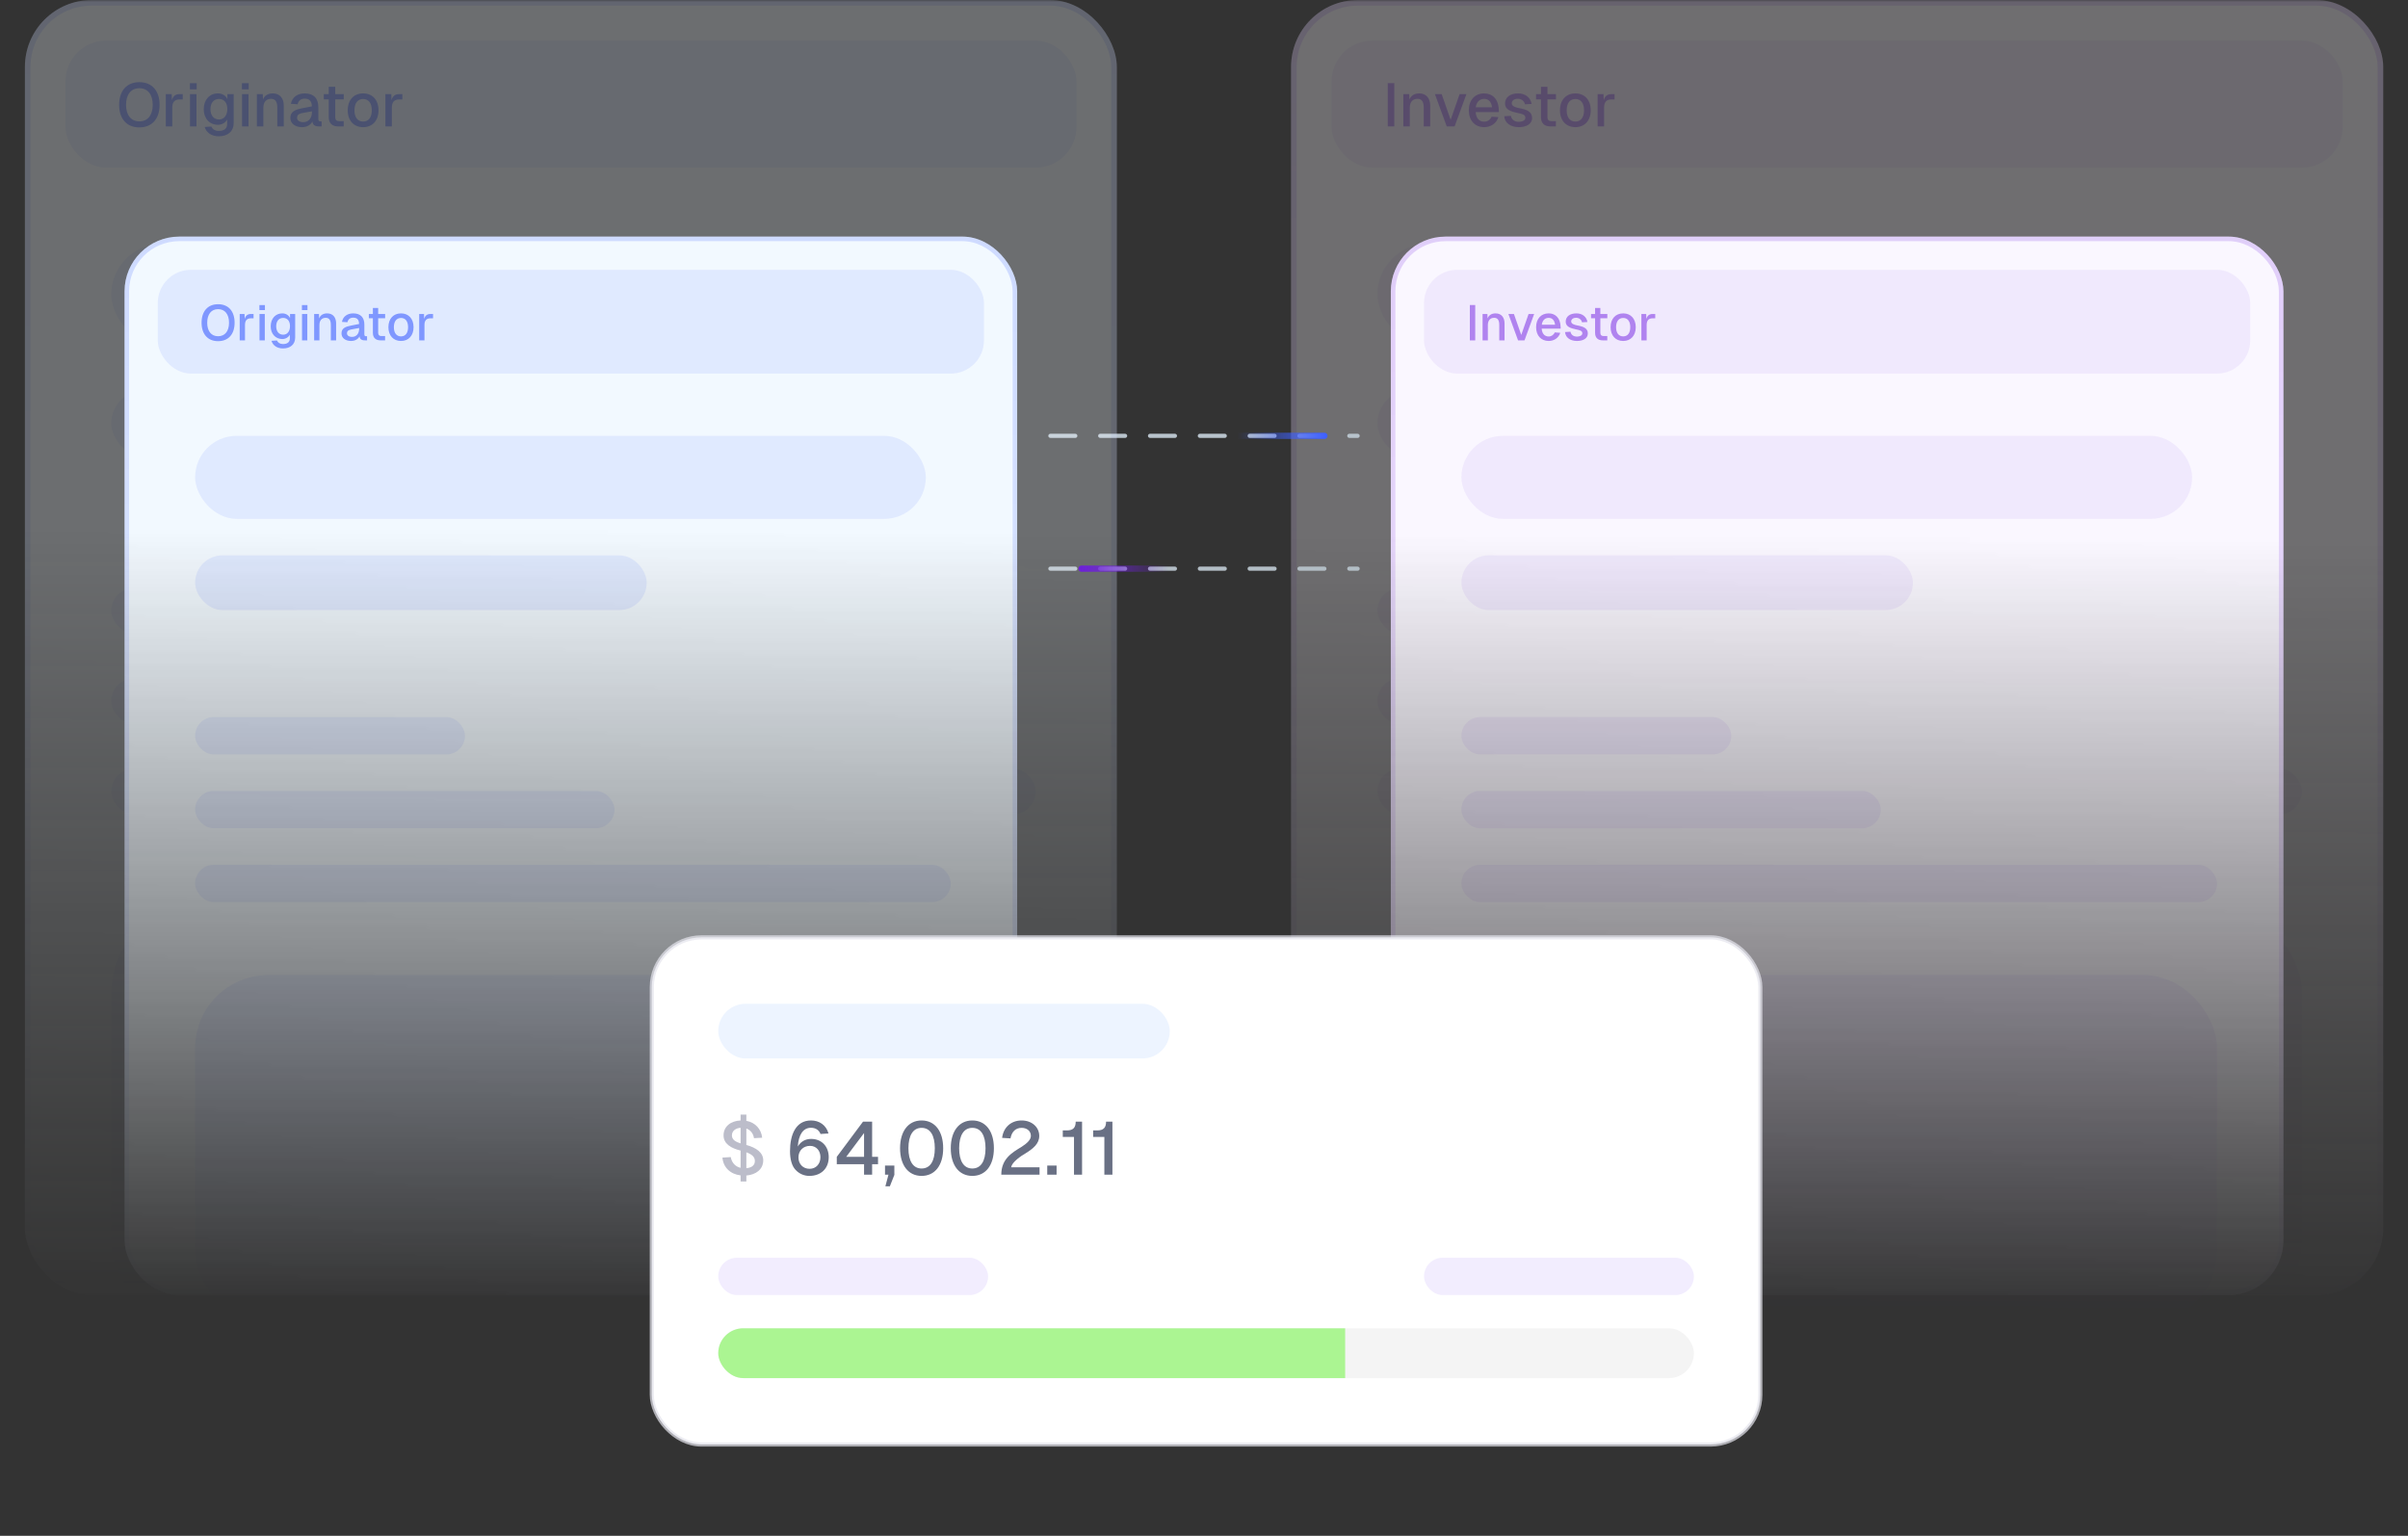 <svg width="580" height="370" viewBox="0 0 580 370" fill="none" xmlns="http://www.w3.org/2000/svg">
<rect x="0" y="0" width="580" height="370" fill="#333333" stroke="none"/>
<g clip-path="url(#clip0_2148_699)">
<mask id="mask0_2148_699" style="mask-type:alpha" maskUnits="userSpaceOnUse" x="0" y="0" width="580" height="370">
<rect width="580" height="370" fill="url(#paint0_linear_2148_699)"/>
</mask>
<g mask="url(#mask0_2148_699)">
<g opacity="0.3">
<rect x="310.971" width="263.059" height="312" rx="16.13" fill="#FAF7FF"/>
<rect x="311.643" y="0.672" width="261.715" height="310.656" rx="15.458" stroke="url(#paint1_linear_2148_699)" stroke-opacity="0.6" stroke-width="1.344"/>
<rect x="331.77" y="58.729" width="215.341" height="24.471" rx="12.235" fill="#9E65ED" fill-opacity="0.1"/>
<rect x="331.771" y="93.953" width="133.072" height="16.13" rx="8.065" fill="#9E65ED" fill-opacity="0.1"/>
<rect x="331.77" y="141.628" width="79.529" height="11.012" rx="5.506" fill="#9E65ED" fill-opacity="0.1"/>
<rect x="331.771" y="163.393" width="123.576" height="11.012" rx="5.506" fill="#9E65ED" fill-opacity="0.1"/>
<rect x="331.771" y="185.158" width="222.682" height="11.012" rx="5.506" fill="#9E65ED" fill-opacity="0.1"/>
<rect x="331.771" y="217.676" width="222.682" height="102.776" rx="21.506" fill="#9E65ED" fill-opacity="0.1"/>
<rect x="320.759" y="9.788" width="243.482" height="30.588" rx="9.788" fill="#9E65ED" fill-opacity="0.1"/>
<path d="M334.257 20.034H335.842V30.459H334.257V20.034ZM338.01 22.677H339.434L339.478 23.984C339.874 22.941 340.784 22.501 341.842 22.501C343.589 22.501 344.484 23.749 344.484 25.452V30.459H342.928V25.937C342.928 24.556 342.502 23.808 341.416 23.808C340.285 23.808 339.566 24.556 339.566 25.937V30.459H338.01V22.677ZM353.21 22.677L350.362 30.459H348.468L345.619 22.677H347.249L349.407 28.858L351.566 22.677H353.21ZM353.785 26.568C353.785 24.101 355.239 22.501 357.5 22.501C359.365 22.501 360.936 23.749 361.009 26.509L361.024 27.008H355.43C355.532 28.462 356.281 29.314 357.5 29.314C358.263 29.314 358.968 28.858 359.276 28.11L360.906 28.227C360.451 29.71 359.086 30.635 357.5 30.635C355.239 30.635 353.785 29.035 353.785 26.568ZM355.459 25.849H359.379C359.203 24.366 358.381 23.822 357.5 23.822C356.369 23.822 355.635 24.571 355.459 25.849ZM367.309 25.129C367.147 24.292 366.369 23.793 365.561 23.793C364.768 23.793 364.122 24.204 364.122 24.894C364.137 25.599 365.033 25.878 365.855 26.039C367.793 26.392 369.026 26.906 369.026 28.433C369.026 29.96 367.499 30.635 365.84 30.635C363.858 30.635 362.434 29.637 362.317 28.007L363.917 27.904C364.078 28.785 364.754 29.343 365.826 29.343C366.53 29.343 367.411 29.093 367.411 28.359C367.397 27.522 366.413 27.42 365.576 27.229C363.917 26.876 362.507 26.421 362.507 24.938C362.507 23.426 363.741 22.501 365.679 22.501C367.367 22.501 368.659 23.485 368.909 25.041L367.309 25.129ZM371.164 20.915H372.721V22.677H374.776V23.94H372.721V28.227C372.721 28.858 373.029 29.181 373.631 29.181H374.762V30.459H373.47C371.972 30.459 371.164 29.681 371.164 28.227V23.94H369.975V22.677H371.164V20.915ZM379.452 30.635C377.205 30.635 375.737 29.049 375.737 26.568C375.737 24.087 377.205 22.501 379.452 22.501C381.683 22.501 383.152 24.087 383.152 26.568C383.152 29.049 381.683 30.635 379.452 30.635ZM377.352 26.568C377.352 28.271 378.13 29.284 379.452 29.284C380.773 29.284 381.537 28.271 381.537 26.568C381.537 24.865 380.773 23.852 379.452 23.852C378.13 23.852 377.352 24.865 377.352 26.568ZM384.81 22.677H386.234L386.278 24.145C386.557 23.147 387.144 22.677 388.142 22.677H388.891V23.954H388.128C386.909 23.954 386.366 24.63 386.366 25.922V30.459H384.81V22.677Z" fill="#701EE2" fill-opacity="0.5"/>
</g>
<path d="M253 104.998L327 105" stroke="#B8C3CC" stroke-linecap="round" stroke-dasharray="6 6"/>
<path d="M282.5 105L319 105" stroke="url(#paint2_linear_2148_699)" stroke-width="1.5" stroke-linecap="round"/>
<path d="M253 136.998L327 137" stroke="#B8C3CC" stroke-linecap="round" stroke-dasharray="6 6"/>
<g opacity="0.3">
<rect x="6" width="263" height="312" rx="16.13" fill="#F2F9FF"/>
<rect x="6.672" y="0.672" width="261.656" height="310.656" rx="15.458" stroke="url(#paint3_linear_2148_699)" stroke-opacity="0.5" stroke-width="1.344"/>
<rect x="26.8" y="58.729" width="215.341" height="24.471" rx="12.235" fill="#3E60FF" fill-opacity="0.1"/>
<rect x="26.8" y="93.953" width="133.072" height="16.13" rx="8.065" fill="#3E60FF" fill-opacity="0.1"/>
<rect x="15.788" y="9.788" width="243.482" height="30.588" rx="9.788" fill="#3E60FF" fill-opacity="0.1"/>
<path d="M33.559 30.694C30.534 30.694 28.699 28.623 28.699 25.261C28.699 21.87 30.534 19.799 33.559 19.799C36.613 19.799 38.433 21.87 38.433 25.261C38.433 28.623 36.613 30.694 33.559 30.694ZM30.358 25.261C30.358 27.743 31.562 29.24 33.559 29.24C35.585 29.24 36.789 27.743 36.789 25.261C36.789 22.765 35.585 21.253 33.559 21.253C31.562 21.253 30.358 22.765 30.358 25.261ZM39.936 22.677H41.36L41.404 24.145C41.683 23.147 42.27 22.677 43.269 22.677H44.017V23.954H43.254C42.035 23.954 41.492 24.63 41.492 25.922V30.459H39.936V22.677ZM45.771 22.677H47.328V30.459H45.771V22.677ZM45.742 21.532V20.049H47.372V21.532H45.742ZM52.494 30.062C50.482 30.062 49.073 28.535 49.073 26.318C49.073 24.057 50.468 22.501 52.479 22.501C53.522 22.501 54.403 23.029 54.77 23.896V22.677H56.282V29.637C56.282 31.692 54.799 32.837 52.685 32.837C50.981 32.837 49.689 31.956 49.308 30.591L50.908 30.488C51.187 31.149 51.818 31.545 52.699 31.545C53.962 31.545 54.711 30.987 54.711 29.901V28.77C54.329 29.549 53.463 30.062 52.494 30.062ZM50.688 26.304C50.688 27.831 51.495 28.785 52.743 28.785C53.947 28.785 54.74 27.831 54.755 26.304C54.784 24.791 53.991 23.837 52.743 23.837C51.481 23.837 50.688 24.791 50.688 26.304ZM58.303 22.677H59.859V30.459H58.303V22.677ZM58.274 21.532V20.049H59.903V21.532H58.274ZM61.873 22.677H63.297L63.341 23.984C63.738 22.941 64.648 22.501 65.705 22.501C67.452 22.501 68.348 23.749 68.348 25.452V30.459H66.792V25.937C66.792 24.556 66.366 23.808 65.279 23.808C64.149 23.808 63.429 24.556 63.429 25.937V30.459H61.873V22.677ZM70.067 25.012C70.375 23.441 71.609 22.501 73.4 22.501C75.514 22.501 76.674 23.676 76.674 25.805V28.697C76.674 29.093 76.85 29.24 77.159 29.24H77.467V30.459H76.982C76.278 30.474 75.323 30.356 75.25 29.255C74.897 30.004 74.031 30.635 72.739 30.635C71.168 30.635 69.935 29.798 69.935 28.418C69.935 26.862 71.095 26.407 72.886 26.069L75.118 25.628C75.103 24.38 74.531 23.764 73.4 23.764C72.49 23.764 71.888 24.233 71.682 25.114L70.067 25.012ZM71.55 28.389C71.55 28.961 72.049 29.431 73.077 29.431C74.237 29.416 75.147 28.594 75.147 26.92V26.818L73.488 27.111C72.416 27.302 71.55 27.405 71.55 28.389ZM79.184 20.915H80.741V22.677H82.796V23.94H80.741V28.227C80.741 28.858 81.049 29.181 81.651 29.181H82.781V30.459H81.49C79.992 30.459 79.184 29.681 79.184 28.227V23.94H77.995V22.677H79.184V20.915ZM87.472 30.635C85.225 30.635 83.757 29.049 83.757 26.568C83.757 24.087 85.225 22.501 87.472 22.501C89.703 22.501 91.171 24.087 91.171 26.568C91.171 29.049 89.703 30.635 87.472 30.635ZM85.372 26.568C85.372 28.271 86.15 29.284 87.472 29.284C88.793 29.284 89.556 28.271 89.556 26.568C89.556 24.865 88.793 23.852 87.472 23.852C86.15 23.852 85.372 24.865 85.372 26.568ZM92.829 22.677H94.254L94.298 24.145C94.577 23.147 95.164 22.677 96.162 22.677H96.911V23.954H96.148C94.929 23.954 94.386 24.63 94.386 25.922V30.459H92.829V22.677Z" fill="#3E60FF" fill-opacity="0.6"/>
<rect x="26.8" y="141.628" width="79.529" height="11.012" rx="5.506" fill="#3E60FF" fill-opacity="0.08"/>
<rect x="26.8" y="163.393" width="123.576" height="11.012" rx="5.506" fill="#3E60FF" fill-opacity="0.08"/>
<rect x="26.8" y="185.158" width="222.682" height="11.012" rx="5.506" fill="#3E60FF" fill-opacity="0.08"/>
<rect x="26.8" y="217.676" width="222.682" height="102.776" rx="21.506" fill="#3E60FF" fill-opacity="0.08"/>
</g>
<rect x="30" y="57" width="215" height="255" rx="13.183" fill="#F2F9FF"/>
<rect x="30.549" y="57.549" width="213.901" height="253.901" rx="12.634" stroke="url(#paint4_linear_2148_699)" stroke-opacity="0.5" stroke-width="1.099"/>
<rect x="47" y="105" width="176" height="20" rx="10" fill="#3E60FF" fill-opacity="0.1"/>
<rect x="47" y="133.789" width="108.761" height="13.183" rx="6.592" fill="#3E60FF" fill-opacity="0.1"/>
<rect x="38" y="65" width="199" height="25" rx="8" fill="#3E60FF" fill-opacity="0.1"/>
<path d="M52.524 82.192C50.052 82.192 48.552 80.5 48.552 77.752C48.552 74.98 50.052 73.288 52.524 73.288C55.02 73.288 56.508 74.98 56.508 77.752C56.508 80.5 55.02 82.192 52.524 82.192ZM49.908 77.752C49.908 79.78 50.892 81.004 52.524 81.004C54.18 81.004 55.164 79.78 55.164 77.752C55.164 75.712 54.18 74.476 52.524 74.476C50.892 74.476 49.908 75.712 49.908 77.752ZM57.736 75.64H58.9L58.936 76.84C59.164 76.024 59.644 75.64 60.46 75.64H61.072V76.684H60.448C59.452 76.684 59.008 77.236 59.008 78.292V82H57.736V75.64ZM62.505 75.64H63.778V82H62.505V75.64ZM62.481 74.704V73.492H63.813V74.704H62.481ZM68 81.676C66.356 81.676 65.204 80.428 65.204 78.616C65.204 76.768 66.344 75.496 67.988 75.496C68.84 75.496 69.56 75.928 69.86 76.636V75.64H71.096V81.328C71.096 83.008 69.884 83.944 68.156 83.944C66.764 83.944 65.708 83.224 65.396 82.108L66.704 82.024C66.932 82.564 67.448 82.888 68.168 82.888C69.2 82.888 69.812 82.432 69.812 81.544V80.62C69.5 81.256 68.792 81.676 68 81.676ZM66.524 78.604C66.524 79.852 67.184 80.632 68.204 80.632C69.188 80.632 69.836 79.852 69.848 78.604C69.872 77.368 69.224 76.588 68.204 76.588C67.172 76.588 66.524 77.368 66.524 78.604ZM72.748 75.64H74.02V82H72.748V75.64ZM72.724 74.704V73.492H74.056V74.704H72.724ZM75.666 75.64H76.83L76.866 76.708C77.19 75.856 77.934 75.496 78.798 75.496C80.226 75.496 80.958 76.516 80.958 77.908V82H79.686V78.304C79.686 77.176 79.338 76.564 78.45 76.564C77.526 76.564 76.938 77.176 76.938 78.304V82H75.666V75.64ZM82.363 77.548C82.615 76.264 83.623 75.496 85.087 75.496C86.815 75.496 87.763 76.456 87.763 78.196V80.56C87.763 80.884 87.907 81.004 88.159 81.004H88.411V82H88.015C87.439 82.012 86.659 81.916 86.599 81.016C86.311 81.628 85.603 82.144 84.547 82.144C83.263 82.144 82.255 81.46 82.255 80.332C82.255 79.06 83.203 78.688 84.667 78.412L86.491 78.052C86.479 77.032 86.011 76.528 85.087 76.528C84.343 76.528 83.851 76.912 83.683 77.632L82.363 77.548ZM83.575 80.308C83.575 80.776 83.983 81.16 84.823 81.16C85.771 81.148 86.515 80.476 86.515 79.108V79.024L85.159 79.264C84.283 79.42 83.575 79.504 83.575 80.308ZM89.814 74.2H91.086V75.64H92.766V76.672H91.086V80.176C91.086 80.692 91.338 80.956 91.83 80.956H92.754V82H91.698C90.474 82 89.814 81.364 89.814 80.176V76.672H88.842V75.64H89.814V74.2ZM96.587 82.144C94.751 82.144 93.551 80.848 93.551 78.82C93.551 76.792 94.751 75.496 96.587 75.496C98.411 75.496 99.611 76.792 99.611 78.82C99.611 80.848 98.411 82.144 96.587 82.144ZM94.871 78.82C94.871 80.212 95.507 81.04 96.587 81.04C97.667 81.04 98.291 80.212 98.291 78.82C98.291 77.428 97.667 76.6 96.587 76.6C95.507 76.6 94.871 77.428 94.871 78.82ZM100.966 75.64H102.13L102.166 76.84C102.394 76.024 102.874 75.64 103.69 75.64H104.302V76.684H103.678C102.682 76.684 102.238 77.236 102.238 78.292V82H100.966V75.64Z" fill="#3E60FF" fill-opacity="0.6"/>
<rect x="47" y="172.754" width="65" height="9" rx="4.5" fill="#3E60FF" fill-opacity="0.08"/>
<rect x="47" y="190.542" width="101" height="9" rx="4.5" fill="#3E60FF" fill-opacity="0.08"/>
<rect x="47" y="208.331" width="182" height="9" rx="4.5" fill="#3E60FF" fill-opacity="0.08"/>
<rect x="47" y="234.908" width="182" height="84" rx="17.578" fill="#3E60FF" fill-opacity="0.08"/>
<path d="M297 137L260.5 137" stroke="url(#paint5_linear_2148_699)" stroke-width="1.5" stroke-linecap="round"/>
<rect x="335" y="57" width="215" height="255" rx="13.183" fill="#FAF7FF"/>
<rect x="335.549" y="57.549" width="213.901" height="253.901" rx="12.634" stroke="url(#paint6_linear_2148_699)" stroke-opacity="0.6" stroke-width="1.099"/>
<rect x="352" y="105" width="176" height="20" rx="10" fill="#9E65ED" fill-opacity="0.1"/>
<rect x="352" y="133.789" width="108.761" height="13.183" rx="6.592" fill="#9E65ED" fill-opacity="0.1"/>
<rect x="352" y="172.754" width="65" height="9" rx="4.5" fill="#9E65ED" fill-opacity="0.1"/>
<rect x="352" y="190.542" width="101" height="9" rx="4.5" fill="#9E65ED" fill-opacity="0.1"/>
<rect x="352" y="208.331" width="182" height="9" rx="4.5" fill="#9E65ED" fill-opacity="0.1"/>
<rect x="352" y="234.908" width="182" height="84" rx="17.578" fill="#9E65ED" fill-opacity="0.1"/>
<rect x="343" y="65" width="199" height="25" rx="8" fill="#9E65ED" fill-opacity="0.1"/>
<path d="M354.032 73.48H355.328V82H354.032V73.48ZM357.099 75.64H358.263L358.299 76.708C358.623 75.856 359.367 75.496 360.231 75.496C361.659 75.496 362.391 76.516 362.391 77.908V82H361.119V78.304C361.119 77.176 360.771 76.564 359.883 76.564C358.959 76.564 358.371 77.176 358.371 78.304V82H357.099V75.64ZM369.523 75.64L367.195 82H365.647L363.319 75.64H364.651L366.415 80.692L368.179 75.64H369.523ZM369.993 78.82C369.993 76.804 371.181 75.496 373.029 75.496C374.553 75.496 375.837 76.516 375.897 78.772L375.909 79.18H371.337C371.421 80.368 372.033 81.064 373.029 81.064C373.653 81.064 374.229 80.692 374.481 80.08L375.813 80.176C375.441 81.388 374.325 82.144 373.029 82.144C371.181 82.144 369.993 80.836 369.993 78.82ZM371.361 78.232H374.565C374.421 77.02 373.749 76.576 373.029 76.576C372.105 76.576 371.505 77.188 371.361 78.232ZM381.046 77.644C380.914 76.96 380.278 76.552 379.618 76.552C378.97 76.552 378.442 76.888 378.442 77.452C378.454 78.028 379.186 78.256 379.858 78.388C381.442 78.676 382.45 79.096 382.45 80.344C382.45 81.592 381.202 82.144 379.846 82.144C378.226 82.144 377.062 81.328 376.966 79.996L378.274 79.912C378.406 80.632 378.958 81.088 379.834 81.088C380.41 81.088 381.13 80.884 381.13 80.284C381.118 79.6 380.314 79.516 379.63 79.36C378.274 79.072 377.122 78.7 377.122 77.488C377.122 76.252 378.13 75.496 379.714 75.496C381.094 75.496 382.15 76.3 382.354 77.572L381.046 77.644ZM384.197 74.2H385.469V75.64H387.149V76.672H385.469V80.176C385.469 80.692 385.721 80.956 386.213 80.956H387.137V82H386.081C384.857 82 384.197 81.364 384.197 80.176V76.672H383.225V75.64H384.197V74.2ZM390.97 82.144C389.134 82.144 387.934 80.848 387.934 78.82C387.934 76.792 389.134 75.496 390.97 75.496C392.794 75.496 393.994 76.792 393.994 78.82C393.994 80.848 392.794 82.144 390.97 82.144ZM389.254 78.82C389.254 80.212 389.89 81.04 390.97 81.04C392.05 81.04 392.674 80.212 392.674 78.82C392.674 77.428 392.05 76.6 390.97 76.6C389.89 76.6 389.254 77.428 389.254 78.82ZM395.349 75.64H396.513L396.549 76.84C396.777 76.024 397.257 75.64 398.073 75.64H398.685V76.684H398.061C397.065 76.684 396.621 77.236 396.621 78.292V82H395.349V75.64Z" fill="#701EE2" fill-opacity="0.5"/>
</g>
<rect x="157" y="225.817" width="267" height="122.183" rx="12" fill="white"/>
<rect x="157" y="225.817" width="267" height="122.183" rx="12" stroke="#E4E5ED" stroke-opacity="0.7"/>
<rect x="173" y="241.817" width="108.761" height="13.183" rx="6.592" fill="#EDF4FF"/>
<path d="M176.006 278.752C176.258 280.084 177.068 281.038 178.382 281.344V277.186C176.096 276.628 174.278 275.566 174.278 273.532C174.278 271.408 175.952 270.04 178.382 269.932V268.51H179.768V270.022C181.928 270.418 183.35 272.002 183.584 274.09L181.604 274.198C181.442 273.064 180.776 272.236 179.768 271.876V275.836C182.126 276.484 183.836 277.654 183.836 279.544C183.836 281.758 182 283.018 179.768 283.198V284.638H178.382V283.162C175.916 282.874 174.206 281.254 174.008 278.878L176.006 278.752ZM176.294 273.55C176.294 274.594 177.248 275.098 178.382 275.458V271.696C177.14 271.786 176.276 272.488 176.294 273.55ZM179.768 281.434C181.028 281.326 181.838 280.732 181.82 279.688C181.82 278.77 181.19 278.122 179.768 277.6V281.434Z" fill="#ABACBD" fill-opacity="0.8"/>
<path d="M197.631 273.19C197.271 272.236 196.443 271.696 195.327 271.696C193.455 271.696 192.357 273.334 192.159 276.214C192.843 275.026 193.995 274.378 195.363 274.378C197.901 274.378 199.611 276.178 199.611 278.77C199.611 281.578 197.667 283.288 194.949 283.288C193.743 283.288 192.573 282.838 191.619 281.83C190.719 280.876 190.287 279.274 190.287 277.33C190.287 273.46 191.619 269.932 195.345 269.932C197.343 269.932 198.999 271.048 199.557 273.064L197.631 273.19ZM192.321 278.77C192.285 280.408 193.401 281.578 195.003 281.578C196.551 281.578 197.613 280.408 197.613 278.77C197.613 277.186 196.587 276.052 195.111 276.052C193.491 276.052 192.339 277.186 192.321 278.77ZM210.064 270.22V278.698H211.486V280.48H210.064V283H208.12V280.48H201.55V278.698L207.868 270.22H210.064ZM203.818 278.698H208.12V272.956L203.818 278.698ZM215.435 283L214.337 285.79H213.257L213.995 283H213.167V280.804H215.417V283H215.435ZM221.975 283.288C218.771 283.288 216.791 280.696 216.791 276.628C216.791 272.542 218.771 269.932 221.975 269.932C225.215 269.932 227.177 272.542 227.177 276.628C227.177 280.696 225.215 283.288 221.975 283.288ZM218.807 276.628C218.807 279.76 219.959 281.506 221.975 281.506C224.027 281.506 225.161 279.76 225.161 276.628C225.161 273.478 224.027 271.714 221.975 271.714C219.959 271.714 218.807 273.478 218.807 276.628ZM234.192 283.288C230.988 283.288 229.008 280.696 229.008 276.628C229.008 272.542 230.988 269.932 234.192 269.932C237.432 269.932 239.394 272.542 239.394 276.628C239.394 280.696 237.432 283.288 234.192 283.288ZM231.024 276.628C231.024 279.76 232.176 281.506 234.192 281.506C236.244 281.506 237.378 279.76 237.378 276.628C237.378 273.478 236.244 271.714 234.192 271.714C232.176 271.714 231.024 273.478 231.024 276.628ZM241.373 274.126C241.661 271.714 243.425 269.932 246.071 269.932C248.519 269.932 250.319 271.516 250.319 273.658C250.319 275.548 248.807 276.754 246.935 277.906C246.017 278.41 243.641 280.03 243.569 281.218H250.391V283H241.175C241.175 279.202 243.713 277.708 246.035 276.304C247.367 275.458 248.303 274.576 248.303 273.64C248.303 272.506 247.385 271.714 246.071 271.714C244.649 271.714 243.695 272.614 243.389 274.252L241.373 274.126ZM252.243 280.804H254.493V283H252.243V280.804ZM257.011 272.326C258.451 272.326 259.099 271.678 259.099 270.22H260.629V283H258.685V273.892H255.985V272.326H257.011ZM264.324 272.326C265.764 272.326 266.412 271.678 266.412 270.22H267.942V283H265.998V273.892H263.298V272.326H264.324Z" fill="#051232" fill-opacity="0.6"/>
<rect x="173" y="303" width="65" height="9" rx="4.5" fill="#F2EDFE"/>
<rect x="343" y="303" width="65" height="9" rx="4.5" fill="#F2EDFE"/>
<g clip-path="url(#clip1_2148_699)">
<rect x="173" y="320" width="235" height="12" rx="6" fill="#F4F4F4"/>
<rect x="173" y="320" width="151" height="24" fill="#ABF592"/>
</g>
</g>
<defs>
<linearGradient id="paint0_linear_2148_699" x1="370.082" y1="129.5" x2="368.612" y2="369.993" gradientUnits="userSpaceOnUse">
<stop stop-color="#324896"/>
<stop offset="0.783" stop-color="#324896" stop-opacity="0"/>
</linearGradient>
<linearGradient id="paint1_linear_2148_699" x1="442.5" y1="-362.165" x2="442.5" y2="406.824" gradientUnits="userSpaceOnUse">
<stop stop-color="#701EE2" stop-opacity="0.5"/>
<stop offset="1" stop-color="#701EE2" stop-opacity="0.1"/>
</linearGradient>
<linearGradient id="paint2_linear_2148_699" x1="319.5" y1="105" x2="298" y2="105" gradientUnits="userSpaceOnUse">
<stop stop-color="#3E60FF"/>
<stop offset="1" stop-color="#3E60FF" stop-opacity="0"/>
</linearGradient>
<linearGradient id="paint3_linear_2148_699" x1="137.5" y1="-136.424" x2="137.5" y2="379.906" gradientUnits="userSpaceOnUse">
<stop stop-color="#3E60FF" stop-opacity="0.5"/>
<stop offset="1" stop-color="#3E60FF" stop-opacity="0.1"/>
</linearGradient>
<linearGradient id="paint4_linear_2148_699" x1="137.5" y1="-54.5" x2="137.5" y2="367.5" gradientUnits="userSpaceOnUse">
<stop stop-color="#3E60FF" stop-opacity="0.5"/>
<stop offset="1" stop-color="#3E60FF" stop-opacity="0.1"/>
</linearGradient>
<linearGradient id="paint5_linear_2148_699" x1="260" y1="137" x2="281.5" y2="137" gradientUnits="userSpaceOnUse">
<stop stop-color="#701EE2"/>
<stop offset="1" stop-color="#701EE2" stop-opacity="0"/>
</linearGradient>
<linearGradient id="paint6_linear_2148_699" x1="442.5" y1="-239" x2="442.5" y2="389.5" gradientUnits="userSpaceOnUse">
<stop stop-color="#701EE2" stop-opacity="0.5"/>
<stop offset="1" stop-color="#701EE2" stop-opacity="0.1"/>
</linearGradient>
<clipPath id="clip0_2148_699">
<rect width="580" height="370" fill="white"/>
</clipPath>
<clipPath id="clip1_2148_699">
<rect x="173" y="320" width="235" height="12" rx="6" fill="white"/>
</clipPath>
</defs>
</svg>
